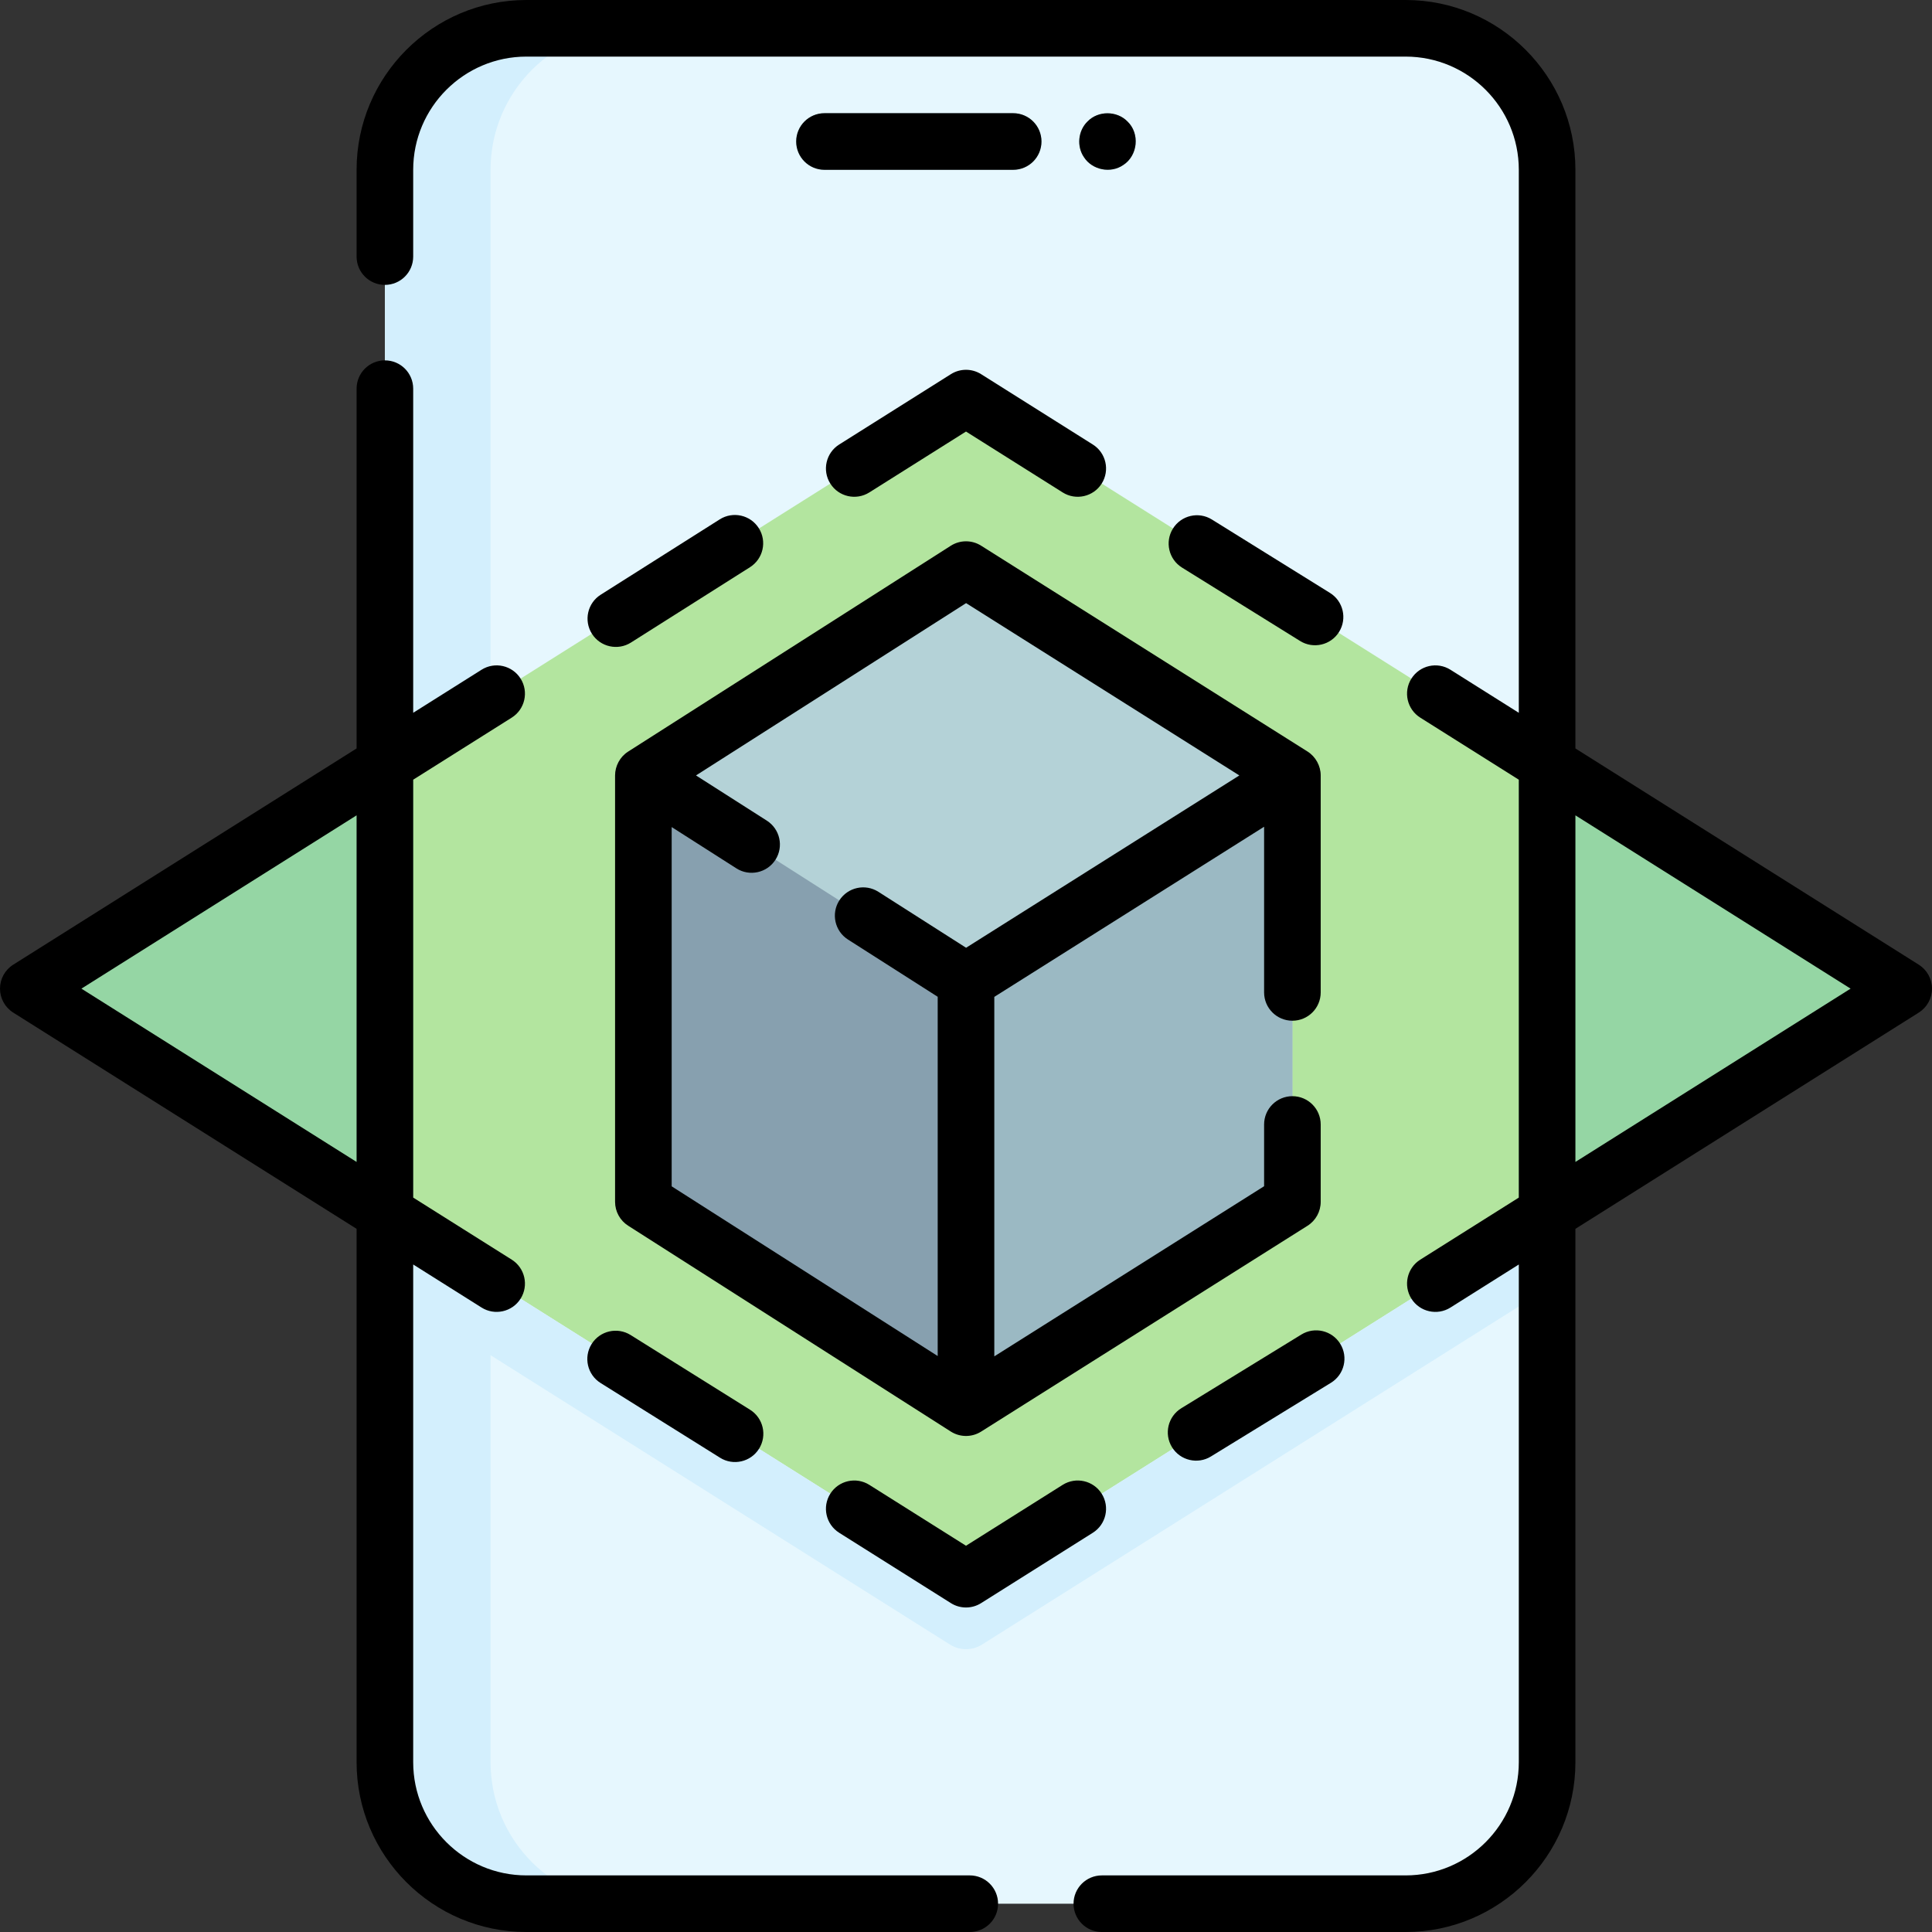 <svg id="Capa_1" enable-background="new 0 0 512 512" height="512" viewBox="0 0 512 512" width="512" xmlns="http://www.w3.org/2000/svg"><rect x="0" y="0" width="512" height="512" fill="#333333" stroke="none"/><g><g><path d="m139.5 504.5c-20.711 0-37.5-16.789-37.5-37.5v-422c0-20.711 16.789-37.5 37.5-37.5h233c20.711 0 37.5 16.789 37.5 37.5v422c0 20.711-16.789 37.5-37.5 37.5z" fill="#e6f7fe"/><path d="m167.5 504.5h-28c-20.71 0-37.5-16.79-37.5-37.5v-422c0-20.71 16.79-37.5 37.5-37.5h28c-20.71 0-37.5 16.79-37.5 37.5v422c0 20.71 16.79 37.5 37.5 37.5z" fill="#d3effd"/><g><path d="m268.5 45h-50c-4.143 0-7.5-3.358-7.5-7.5s3.357-7.5 7.5-7.5h50c4.143 0 7.5 3.358 7.5 7.5s-3.357 7.5-7.5 7.5z" fill="#9bb9c3"/></g><g><path d="m293.5 45c-.49 0-.98-.05-1.47-.15-.471-.09-.95-.24-1.4-.43-.45-.18-.89-.41-1.29-.68-.41-.28-.8-.59-1.14-.94-1.4-1.39-2.2-3.32-2.2-5.3s.8-3.91 2.2-5.3c.34-.35.729-.66 1.14-.94.4-.27.84-.5 1.29-.68.45-.19.93-.34 1.4-.43 2.439-.49 5.029.31 6.77 2.05 1.4 1.39 2.2 3.32 2.2 5.3s-.8 3.91-2.2 5.3c-1.39 1.4-3.321 2.2-5.3 2.2z" fill="#9bb9c3"/></g><path d="m256 418.5-154-96.986-89.126-56.129c-2.491-1.569-2.491-5.201 0-6.769l89.126-56.13 149.737-94.301c2.605-1.641 5.921-1.641 8.526 0l149.737 94.301 89.126 56.129c2.491 1.569 2.491 5.201 0 6.769l-89.126 56.13z" fill="#b3e59f"/><path d="m109.5 197.77v128.46l-7.5-4.72-7.5-4.72-81.63-51.41c-2.49-1.56-2.49-5.2 0-6.76l81.63-51.41 7.5-4.72z" fill="#95d6a4"/><path d="m499.13 265.38-81.63 51.41-7.5 4.72-7.5 4.72v-128.46l7.5 4.72 7.5 4.72 81.63 51.41c2.49 1.56 2.49 5.2 0 6.76z" fill="#95d6a4"/><path d="m342.5 208.26v107.48c0 1.72-.88 3.31-2.32 4.22l-81.59 51.45c-.8.49-1.69.72-2.59.72-.93-.01-1.86-.28-2.67-.79l-80.52-51.37c-1.44-.91-2.31-2.5-2.31-4.21v-107.52c0-.84.21-1.65.6-2.36.39-.75.98-1.39 1.71-1.85l80.52-51.37c1.63-1.04 3.72-1.05 5.35-.02l81.49 51.39c.74.46 1.33 1.1 1.73 1.85.39.72.6 1.54.6 2.38z" fill="#b4d2d7"/><path d="m256 259.13v113c-.93-.01-1.86-.28-2.67-.79l-80.52-51.37c-1.44-.91-2.31-2.5-2.31-4.21v-107.52c0-.84.21-1.65.6-2.36l82.23 52.46c.81.53 1.74.79 2.67.79z" fill="#87a0af"/><path d="m342.5 208.26v107.48c0 1.72-.88 3.31-2.32 4.22l-81.59 51.45c-.8.49-1.69.72-2.59.72v-113c.93 0 1.86-.25 2.68-.77l83.22-52.48c.39.72.6 1.54.6 2.38z" fill="#9bb9c3"/><path d="m402.5 326.23v20l-142.237 89.585c-2.605 1.641-5.922 1.641-8.527 0l-142.236-89.585v-20l142.237 89.585c2.605 1.641 5.921 1.641 8.527 0z" fill="#d3effd"/></g><g><path d="m508.497 255.653-90.997-57.307v-153.346c0-24.813-20.187-45-45-45h-233c-24.813 0-45 20.187-45 45v23c0 4.143 3.357 7.5 7.5 7.5s7.5-3.357 7.5-7.5v-23c0-16.542 13.458-30 30-30h233c16.542 0 30 13.458 30 30v143.899l-18.119-11.411c-3.503-2.206-8.136-1.155-10.344 2.35-2.207 3.505-1.155 8.136 2.35 10.344l26.113 16.446v110.746l-26.113 16.446c-3.505 2.208-4.557 6.839-2.35 10.344 2.221 3.535 6.891 4.537 10.344 2.35l18.119-11.411v131.897c0 16.542-13.458 30-30 30h-80.5c-4.143 0-7.5 3.357-7.5 7.5s3.357 7.5 7.5 7.5h80.5c24.813 0 45-20.187 45-45v-141.346l90.997-57.308c2.18-1.373 3.503-3.77 3.503-6.347s-1.322-4.972-3.503-6.346zm-90.997 52.274v-91.853l72.927 45.926z"/><path d="m257 497h-117.5c-16.542 0-30-13.458-30-30v-131.899l18.119 11.411c3.452 2.188 8.122 1.185 10.344-2.35 2.207-3.505 1.155-8.136-2.35-10.344l-26.113-16.445v-110.746l26.113-16.446c3.505-2.208 4.557-6.839 2.35-10.344-2.208-3.505-6.84-4.556-10.344-2.35l-18.119 11.412v-85.899c0-4.143-3.357-7.5-7.5-7.5s-7.5 3.357-7.5 7.5v95.346l-90.997 57.307c-2.18 1.373-3.503 3.77-3.503 6.347s1.323 4.974 3.503 6.347l90.997 57.307v141.346c0 24.813 20.187 45 45 45h117.5c4.143 0 7.5-3.357 7.5-7.5s-3.357-7.5-7.5-7.5zm-235.426-235 72.926-45.927v91.853z"/><path d="m268.5 30h-50c-4.143 0-7.5 3.357-7.5 7.5s3.357 7.5 7.5 7.5h50c4.143 0 7.5-3.357 7.5-7.5s-3.357-7.5-7.5-7.5z"/><path d="m287.26 41.66c2.166 3.392 7.097 4.376 10.4 2.08 3.872-2.453 4.471-8.388 1.14-11.54-2.772-2.89-7.825-2.915-10.6 0-2.504 2.417-2.915 6.593-.94 9.46z"/><path d="m166.384 199.237c-2.091 1.344-3.386 3.784-3.384 6.263v113c0 2.562 1.307 4.945 3.466 6.323l85.5 54.547c2.449 1.561 5.578 1.57 8.035.021l86.5-54.547c2.178-1.373 3.499-3.769 3.499-6.344v-20.5c0-4.143-3.357-7.5-7.5-7.5s-7.5 3.357-7.5 7.5v16.363l-71.5 45.087v-95.266l71.5-45.088v43.904c0 4.143 3.357 7.5 7.5 7.5s7.5-3.357 7.5-7.5v-57.5c.007-2.533-1.351-5-3.499-6.344l-86.5-54.547c-2.457-1.551-5.586-1.54-8.035.021l-85.5 54.547c-.029.018-.054.041-.082.06zm89.639-39.402 72.416 45.665-72.416 45.665-23.24-14.827c-3.49-2.224-8.128-1.201-10.357 2.289-2.228 3.492-1.202 8.129 2.289 10.357l23.785 15.175v95.206l-70.5-44.976v-95.207l17.152 10.943c3.441 2.208 8.115 1.231 10.357-2.289 2.228-3.492 1.202-8.129-2.289-10.357l-18.775-11.979z"/><path d="m190.738 137.638-31.544 19.966c-3.5 2.215-4.542 6.848-2.326 10.348 2.228 3.53 6.901 4.523 10.348 2.326l31.544-19.966c3.5-2.215 4.542-6.848 2.326-10.348-2.214-3.501-6.851-4.542-10.348-2.326z"/><path d="m252.003 99.153-29.616 18.651c-3.505 2.208-4.557 6.839-2.35 10.344 2.208 3.505 6.839 4.556 10.344 2.35l25.619-16.135 25.619 16.135c3.453 2.187 8.122 1.185 10.344-2.35 2.207-3.505 1.155-8.136-2.35-10.344l-29.616-18.651c-2.443-1.537-5.551-1.537-7.994 0z"/><path d="m352.46 157.131-31.295-19.454c-3.519-2.187-8.143-1.109-10.329 2.409-2.188 3.519-1.108 8.143 2.409 10.329l31.295 19.454c3.463 2.168 8.129 1.139 10.329-2.409 2.188-3.519 1.109-8.143-2.409-10.329z"/><path d="m344.871 353.668-31.814 19.531c-3.53 2.167-4.635 6.785-2.468 10.315 2.18 3.561 6.841 4.615 10.315 2.468l31.814-19.531c3.53-2.167 4.635-6.785 2.468-10.315-2.166-3.532-6.786-4.635-10.315-2.468z"/><path d="m281.619 393.502-25.619 16.135-25.619-16.135c-3.507-2.205-8.136-1.155-10.344 2.35-2.207 3.505-1.155 8.136 2.35 10.344l29.616 18.651c2.443 1.538 5.551 1.538 7.994 0l29.616-18.651c3.505-2.208 4.557-6.839 2.35-10.344-2.208-3.505-6.839-4.555-10.344-2.35z"/><path d="m159.168 366.514 31.649 19.799c3.458 2.178 8.126 1.16 10.336-2.381 2.196-3.512 1.131-8.139-2.381-10.336l-31.649-19.799c-3.512-2.193-8.139-1.131-10.336 2.381-2.196 3.511-1.131 8.138 2.381 10.336z"/></g></g></svg>